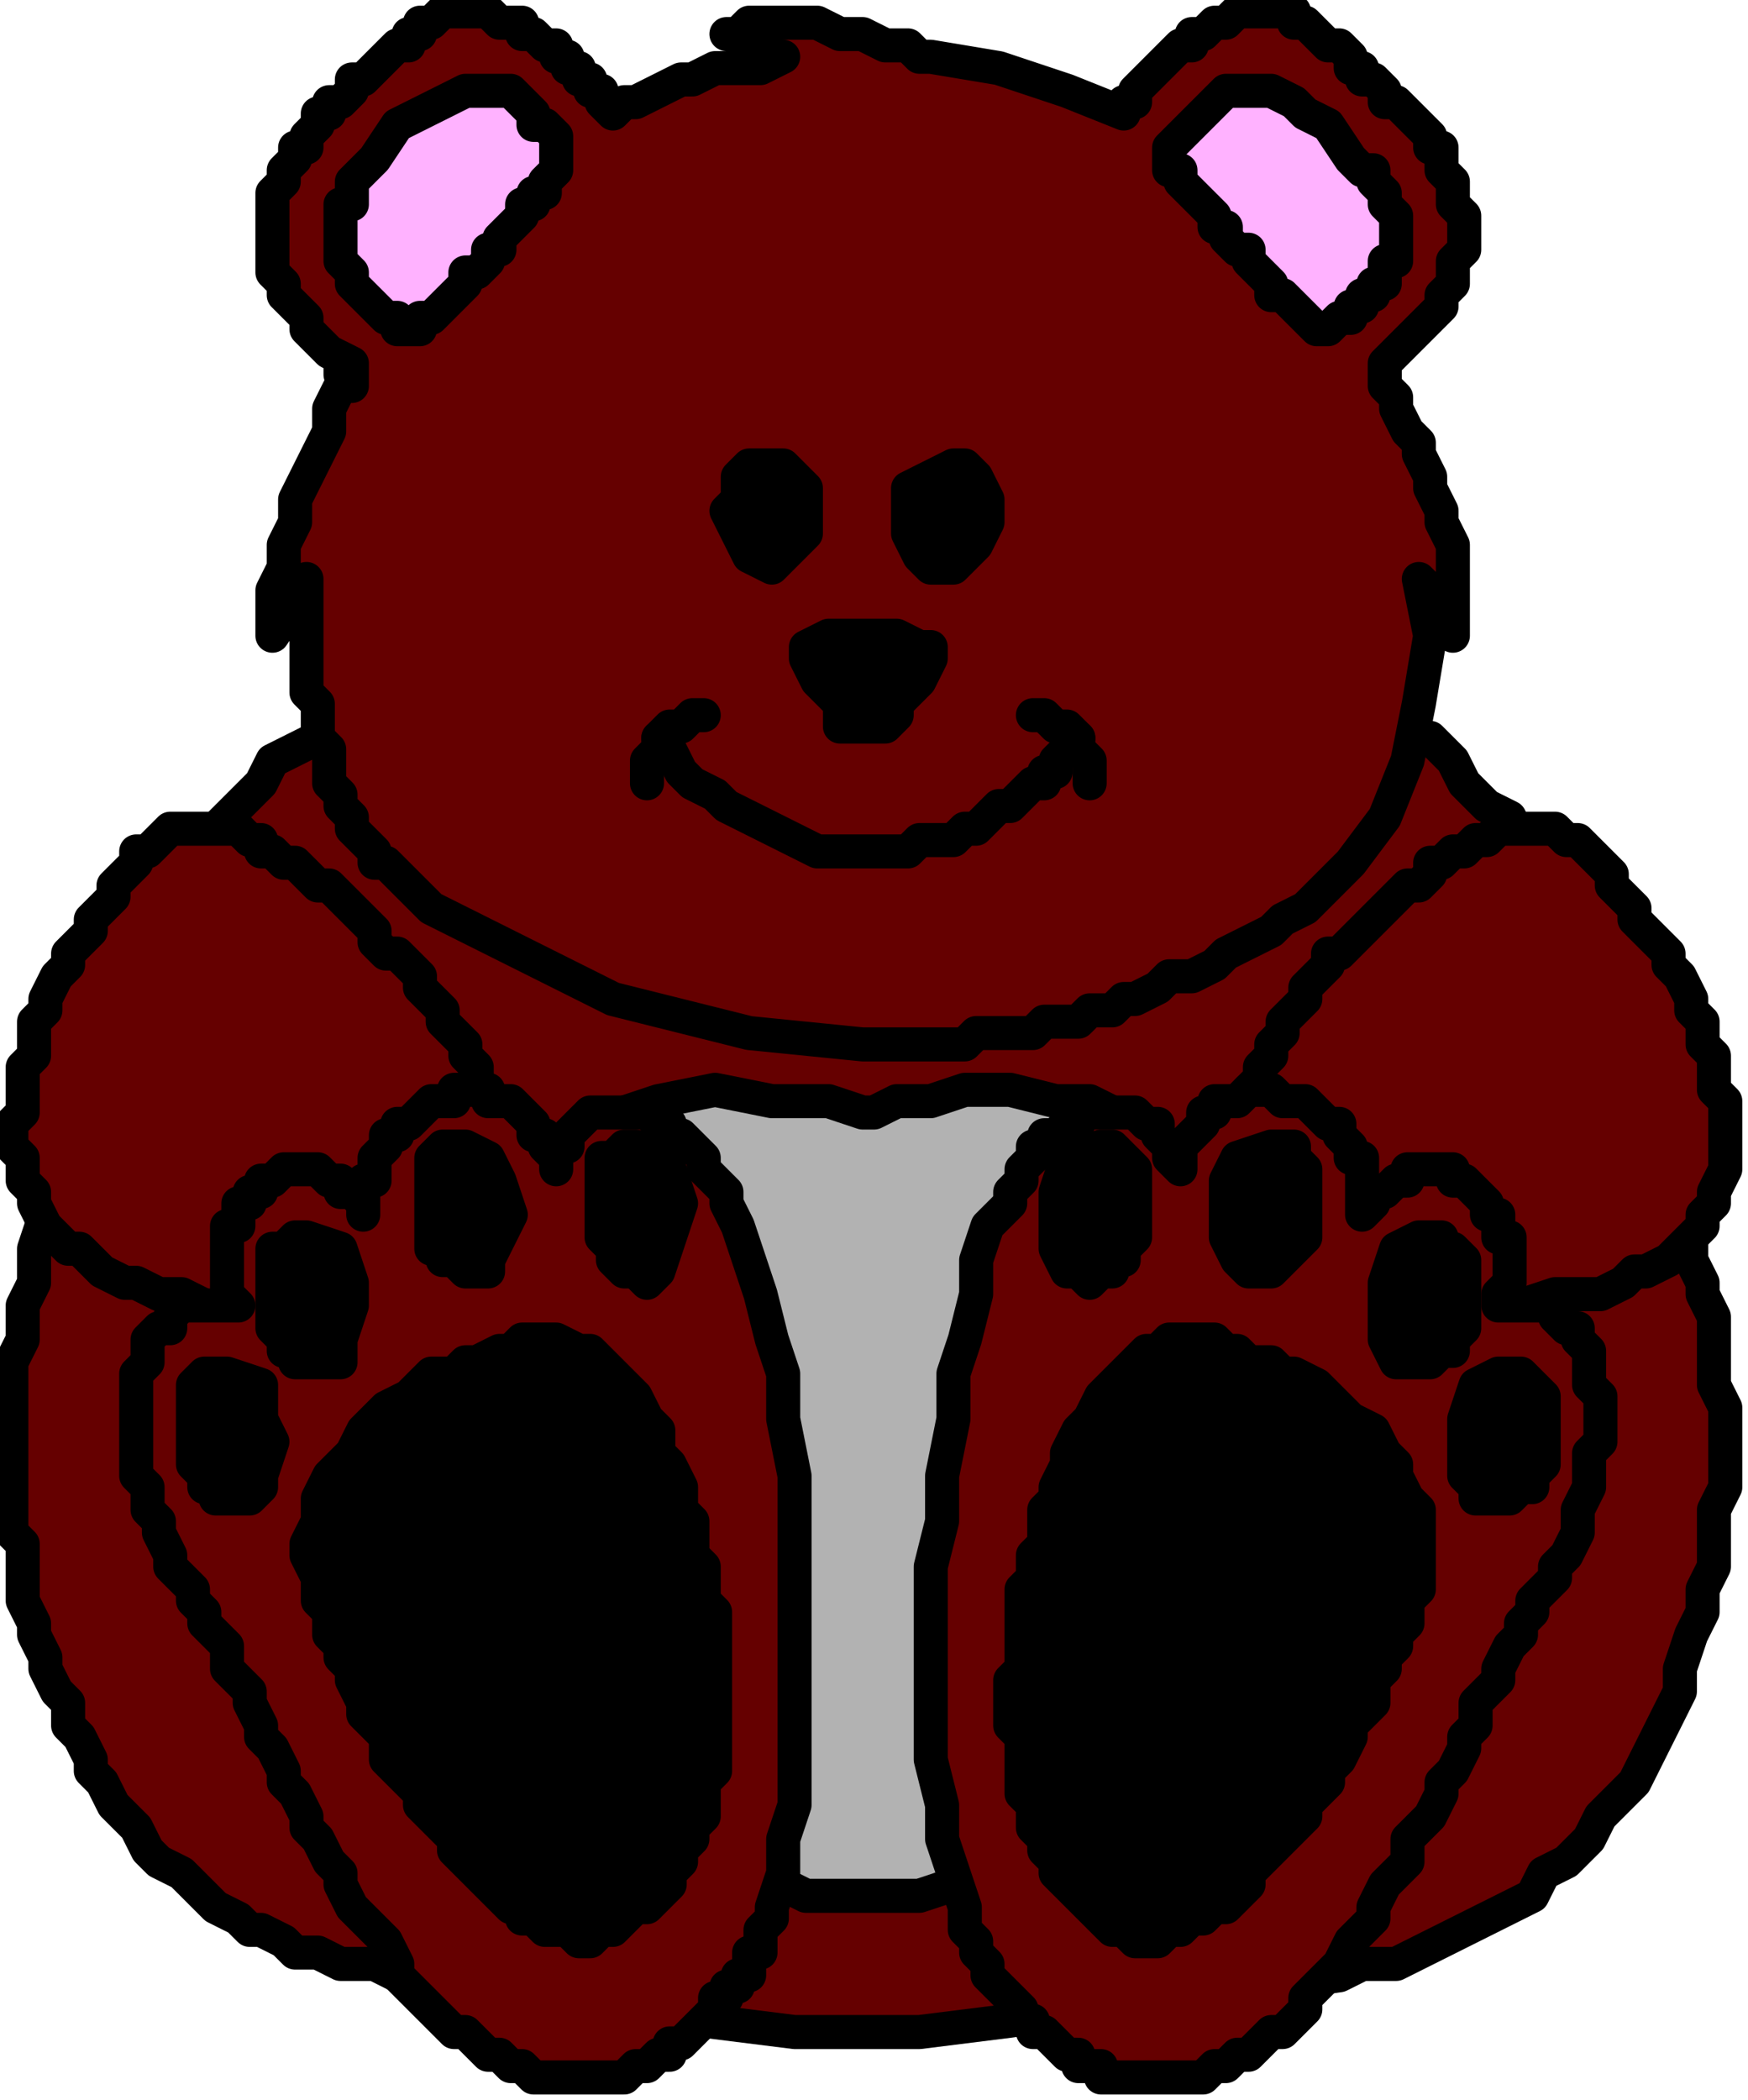 <?xml version="1.0" encoding="UTF-8" standalone="no"?>
<svg
   xmlns:dc="http://purl.org/dc/elements/1.1/"
   xmlns:cc="http://creativecommons.org/ns#"
   xmlns:rdf="http://www.w3.org/1999/02/22-rdf-syntax-ns#"
   xmlns:svg="http://www.w3.org/2000/svg"
   xmlns="http://www.w3.org/2000/svg"
   xmlns:sodipodi="http://sodipodi.sourceforge.net/DTD/sodipodi-0.dtd"
   xmlns:inkscape="http://www.inkscape.org/namespaces/inkscape"
   version="1.0"
   width="40.746mm"
   height="48.948mm"
   id="svg63"
   sodipodi:docname="TOY004.WMF">
  <sodipodi:namedview
     pagecolor="#ffffff"
     bordercolor="#666666"
     borderopacity="1"
     objecttolerance="10"
     gridtolerance="10"
     guidetolerance="10"
     inkscape:pageopacity="0"
     inkscape:pageshadow="2"
     inkscape:window-width="640"
     inkscape:window-height="480"
     id="namedview65" />
  <defs
     id="defs3">
    <pattern
       id="WMFhbasepattern"
       patternUnits="userSpaceOnUse"
       width="6"
       height="6"
       x="0"
       y="0" />
  </defs>
  <path
     style="fill:none;stroke:none;"
     d="  M 0,0   L 153,0   L 153,184   L 0,184   z "
     id="path5" />
  <path
     style="fill:#650000;fill-rule:evenodd;fill-opacity:1;stroke:none;"
     d="  M 125,65   L 126,65   L 127,66   L 128,67   L 129,69   L 130,70   L 131,71   L 133,72   L 134,74   L 135,75   L 136,77   L 137,78   L 138,80   L 139,82   L 140,83   L 140,85   L 141,87   L 142,89   L 143,90   L 144,92   L 144,94   L 145,96   L 146,98   L 146,100   L 147,102   L 148,104   L 148,105   L 149,107   L 149,109   L 149,111   L 150,113   L 150,114   L 151,116   L 151,118   L 151,119   L 151,121   L 151,122   L 152,124   L 152,125   L 152,126   L 152,126   L 152,129   L 152,131   L 151,133   L 151,136   L 151,138   L 150,140   L 150,142   L 149,144   L 148,147   L 148,149   L 147,151   L 146,153   L 145,155   L 144,157   L 142,159   L 141,160   L 140,162   L 138,164   L 136,165   L 135,167   L 133,168   L 131,169   L 129,170   L 127,171   L 125,172   L 123,173   L 120,173   L 118,174   L 118,174   L 89,178   L 81,179   L 70,179   L 62,178   L 62,178   L 35,174   L 33,173   L 31,173   L 30,173   L 28,172   L 26,172   L 25,171   L 23,170   L 22,170   L 21,169   L 19,168   L 18,167   L 17,166   L 16,165   L 14,164   L 13,163   L 12,161   L 11,160   L 10,159   L 9,157   L 8,156   L 8,155   L 7,153   L 6,152   L 6,150   L 5,149   L 4,147   L 4,146   L 3,144   L 3,143   L 2,141   L 2,139   L 2,138   L 2,136   L 1,135   L 1,133   L 1,131   L 1,130   L 1,128   L 1,126   L 1,126   L 1,124   L 1,122   L 1,120   L 2,118   L 2,115   L 3,113   L 3,110   L 4,107   L 5,104   L 6,102   L 7,99   L 8,96   L 8,93   L 10,90   L 11,88   L 12,85   L 13,83   L 15,80   L 16,78   L 18,75   L 19,73   L 21,71   L 23,69   L 24,67   L 26,66   L 28,65  z "
     id="path7" />
  <path
     style="fill:none;stroke:#000000;stroke-width:3px;stroke-linecap:round;stroke-linejoin:round;stroke-miterlimit:4;stroke-dasharray:none;stroke-opacity:1;"
     d="  M 125,65   L 126,65   L 127,66   L 128,67   L 129,69   L 130,70   L 131,71   L 133,72   L 134,74   L 135,75   L 136,77   L 137,78   L 138,80   L 139,82   L 140,83   L 140,85   L 141,87   L 142,89   L 143,90   L 144,92   L 144,94   L 145,96   L 146,98   L 146,100   L 147,102   L 148,104   L 148,105   L 149,107   L 149,109   L 149,111   L 150,113   L 150,114   L 151,116   L 151,118   L 151,119   L 151,121   L 151,122   L 152,124   L 152,125   L 152,126   L 152,126   L 152,129   L 152,131   L 151,133   L 151,136   L 151,138   L 150,140   L 150,142   L 149,144   L 148,147   L 148,149   L 147,151   L 146,153   L 145,155   L 144,157   L 142,159   L 141,160   L 140,162   L 138,164   L 136,165   L 135,167   L 133,168   L 131,169   L 129,170   L 127,171   L 125,172   L 123,173   L 120,173   L 118,174   L 118,174   L 89,178   L 81,179   L 70,179   L 62,178   L 62,178   L 35,174   L 33,173   L 31,173   L 30,173   L 28,172   L 26,172   L 25,171   L 23,170   L 22,170   L 21,169   L 19,168   L 18,167   L 17,166   L 16,165   L 14,164   L 13,163   L 12,161   L 11,160   L 10,159   L 9,157   L 8,156   L 8,155   L 7,153   L 6,152   L 6,150   L 5,149   L 4,147   L 4,146   L 3,144   L 3,143   L 2,141   L 2,139   L 2,138   L 2,136   L 1,135   L 1,133   L 1,131   L 1,130   L 1,128   L 1,126   L 1,126   L 1,124   L 1,122   L 1,120   L 2,118   L 2,115   L 3,113   L 3,110   L 4,107   L 5,104   L 6,102   L 7,99   L 8,96   L 8,93   L 10,90   L 11,88   L 12,85   L 13,83   L 15,80   L 16,78   L 18,75   L 19,73   L 21,71   L 23,69   L 24,67   L 26,66   L 28,65  "
     id="path9" />
  <path
     style="fill:#650000;fill-rule:evenodd;fill-opacity:1;stroke:#000000;stroke-width:3px;stroke-linecap:round;stroke-linejoin:round;stroke-miterlimit:4;stroke-dasharray:none;stroke-opacity:1;"
     d="  M 82,5   L 88,6   L 94,8   L 99,10   L 99,10   L 99,10   L 99,9   L 100,9   L 100,8   L 100,8   L 101,7   L 102,6   L 102,6   L 103,5   L 103,5   L 104,4   L 105,4   L 105,3   L 106,3   L 107,2   L 108,2   L 108,2   L 109,1   L 110,1   L 111,1   L 111,1   L 112,1   L 113,1   L 114,1   L 114,2   L 115,2   L 115,2   L 115,2   L 116,3   L 116,3   L 117,4   L 117,4   L 118,4   L 119,5   L 119,6   L 120,6   L 120,7   L 121,7   L 122,8   L 122,9   L 123,9   L 124,10   L 124,10   L 125,11   L 126,12   L 126,13   L 127,13   L 127,14   L 127,15   L 128,16   L 128,17   L 128,18   L 129,19   L 129,19   L 129,20   L 129,21   L 129,22   L 128,23   L 128,24   L 128,25   L 127,26   L 127,27   L 126,28   L 125,29   L 124,30   L 123,31   L 122,32   L 122,32   L 122,32   L 122,33   L 122,33   L 122,33   L 122,33   L 122,32   L 122,32   L 122,33   L 122,33   L 122,33   L 122,34   L 122,34   L 123,35   L 123,36   L 124,38   L 125,39   L 125,40   L 126,42   L 126,43   L 127,45   L 127,46   L 128,48   L 128,49   L 128,51   L 128,52   L 128,53   L 128,55   L 128,56   L 128,56   L 127,53   L 126,52   L 125,51   L 125,51   L 126,56   L 125,62   L 124,67   L 122,72   L 119,76   L 115,80   L 115,80   L 113,81   L 112,82   L 110,83   L 108,84   L 107,85   L 105,86   L 103,86   L 102,87   L 100,88   L 99,88   L 98,89   L 96,89   L 95,90   L 94,90   L 92,90   L 91,91   L 90,91   L 88,91   L 87,91   L 86,91   L 85,92   L 84,92   L 83,92   L 82,92   L 81,92   L 80,92   L 79,92   L 79,92   L 78,92   L 77,92   L 77,92   L 76,92   L 66,91   L 54,88   L 38,80   L 38,80   L 37,79   L 36,78   L 35,77   L 34,76   L 33,76   L 33,75   L 32,74   L 31,73   L 31,72   L 30,71   L 30,70   L 29,69   L 29,67   L 29,66   L 28,65   L 28,64   L 28,63   L 28,62   L 27,61   L 27,59   L 27,58   L 27,57   L 27,56   L 27,54   L 27,53   L 27,52   L 27,51   L 27,51   L 26,52   L 26,53   L 24,56   L 24,56   L 24,54   L 24,52   L 25,50   L 25,48   L 26,46   L 26,44   L 27,42   L 28,40   L 29,38   L 29,36   L 30,34   L 30,34   L 31,34   L 31,33   L 31,33   L 31,32   L 31,32   L 31,32   L 31,32   L 30,33   L 30,33   L 30,33   L 30,33   L 30,32   L 31,32   L 31,32   L 29,31   L 28,30   L 27,29   L 27,28   L 26,27   L 25,26   L 25,25   L 24,24   L 24,23   L 24,22   L 24,21   L 24,20   L 24,19   L 24,19   L 24,18   L 24,17   L 25,16   L 25,15   L 26,14   L 26,13   L 27,13   L 27,12   L 28,11   L 28,10   L 29,10   L 29,9   L 30,9   L 31,8   L 31,7   L 32,7   L 33,6   L 33,6   L 34,5   L 35,4   L 35,4   L 36,4   L 36,3   L 37,3   L 37,2   L 37,2   L 38,2   L 38,2   L 39,1   L 40,1   L 40,1   L 41,1   L 41,1   L 42,1   L 43,1   L 43,1   L 44,2   L 45,2   L 46,2   L 46,3   L 47,3   L 47,3   L 48,4   L 49,4   L 49,5   L 50,5   L 50,6   L 51,6   L 51,7   L 52,7   L 52,8   L 53,8   L 53,9   L 53,9   L 54,10   L 54,10   L 54,10   L 55,9   L 56,9   L 58,8   L 60,7   L 61,7   L 63,6   L 65,6   L 67,6   L 69,5   L 69,5   L 68,5   L 67,4   L 66,3   L 65,3   L 64,3   L 64,3   L 65,3   L 66,2   L 68,2   L 70,2   L 72,2   L 74,3   L 76,3   L 78,4   L 80,4   L 81,5   L 82,5  z "
     id="path11" />
  <path
     style="fill:#650000;fill-rule:evenodd;fill-opacity:1;stroke:none;"
     d="  M 43,96   L 42,96   L 42,95   L 42,94   L 41,93   L 41,92   L 40,91   L 39,90   L 39,89   L 38,88   L 37,87   L 37,86   L 36,85   L 35,84   L 34,84   L 33,83   L 33,82   L 32,81   L 31,80   L 30,79   L 29,78   L 28,78   L 27,77   L 26,76   L 25,76   L 24,75   L 23,75   L 23,74   L 22,74   L 21,73   L 20,73   L 19,73   L 18,73   L 17,73   L 17,73   L 16,73   L 15,73   L 14,74   L 14,74   L 13,75   L 13,75   L 12,75   L 12,76   L 11,77   L 10,78   L 10,79   L 9,80   L 8,81   L 8,82   L 7,83   L 6,84   L 6,85   L 5,86   L 4,88   L 4,89   L 3,90   L 3,91   L 3,93   L 2,94   L 2,95   L 2,97   L 2,98   L 1,99   L 1,101   L 2,102   L 2,103   L 2,104   L 3,105   L 3,106   L 4,108   L 5,109   L 6,110   L 7,110   L 8,111   L 9,112   L 11,113   L 12,113   L 14,114   L 16,114   L 18,115  z "
     id="path13" />
  <path
     style="fill:none;stroke:#000000;stroke-width:3px;stroke-linecap:round;stroke-linejoin:round;stroke-miterlimit:4;stroke-dasharray:none;stroke-opacity:1;"
     d="  M 43,96   L 42,96   L 42,95   L 42,94   L 41,93   L 41,92   L 40,91   L 39,90   L 39,89   L 38,88   L 37,87   L 37,86   L 36,85   L 35,84   L 34,84   L 33,83   L 33,82   L 32,81   L 31,80   L 30,79   L 29,78   L 28,78   L 27,77   L 26,76   L 25,76   L 24,75   L 23,75   L 23,74   L 22,74   L 21,73   L 20,73   L 19,73   L 18,73   L 17,73   L 17,73   L 16,73   L 15,73   L 14,74   L 14,74   L 13,75   L 13,75   L 12,75   L 12,76   L 11,77   L 10,78   L 10,79   L 9,80   L 8,81   L 8,82   L 7,83   L 6,84   L 6,85   L 5,86   L 4,88   L 4,89   L 3,90   L 3,91   L 3,93   L 2,94   L 2,95   L 2,97   L 2,98   L 1,99   L 1,101   L 2,102   L 2,103   L 2,104   L 3,105   L 3,106   L 4,108   L 5,109   L 6,110   L 7,110   L 8,111   L 9,112   L 11,113   L 12,113   L 14,114   L 16,114   L 18,115  "
     id="path15" />
  <path
     style="fill:#650000;fill-rule:evenodd;fill-opacity:1;stroke:none;"
     d="  M 110,96   L 110,96   L 111,95   L 111,94   L 112,93   L 112,92   L 113,91   L 113,90   L 114,89   L 115,88   L 115,87   L 116,86   L 117,85   L 117,84   L 118,84   L 119,83   L 120,82   L 121,81   L 122,80   L 123,79   L 124,78   L 125,78   L 126,77   L 126,76   L 127,76   L 128,75   L 129,75   L 130,74   L 131,74   L 132,73   L 133,73   L 134,73   L 134,73   L 135,73   L 136,73   L 137,73   L 137,73   L 138,74   L 139,74   L 140,75   L 140,75   L 140,75   L 141,76   L 142,77   L 142,78   L 143,79   L 144,80   L 144,81   L 145,82   L 146,83   L 147,84   L 147,85   L 148,86   L 149,88   L 149,89   L 150,90   L 150,92   L 151,93   L 151,94   L 151,96   L 152,97   L 152,99   L 152,100   L 152,101   L 152,102   L 152,103   L 151,105   L 151,106   L 150,107   L 150,108   L 149,109   L 148,110   L 147,111   L 145,112   L 144,112   L 143,113   L 141,114   L 139,114   L 137,114   L 134,115  z "
     id="path17" />
  <path
     style="fill:none;stroke:#000000;stroke-width:3px;stroke-linecap:round;stroke-linejoin:round;stroke-miterlimit:4;stroke-dasharray:none;stroke-opacity:1;"
     d="  M 110,96   L 110,96   L 111,95   L 111,94   L 112,93   L 112,92   L 113,91   L 113,90   L 114,89   L 115,88   L 115,87   L 116,86   L 117,85   L 117,84   L 118,84   L 119,83   L 120,82   L 121,81   L 122,80   L 123,79   L 124,78   L 125,78   L 126,77   L 126,76   L 127,76   L 128,75   L 129,75   L 130,74   L 131,74   L 132,73   L 133,73   L 134,73   L 134,73   L 135,73   L 136,73   L 137,73   L 137,73   L 138,74   L 139,74   L 140,75   L 140,75   L 140,75   L 141,76   L 142,77   L 142,78   L 143,79   L 144,80   L 144,81   L 145,82   L 146,83   L 147,84   L 147,85   L 148,86   L 149,88   L 149,89   L 150,90   L 150,92   L 151,93   L 151,94   L 151,96   L 152,97   L 152,99   L 152,100   L 152,101   L 152,102   L 152,103   L 151,105   L 151,106   L 150,107   L 150,108   L 149,109   L 148,110   L 147,111   L 145,112   L 144,112   L 143,113   L 141,114   L 139,114   L 137,114   L 134,115  "
     id="path19" />
  <path
     style="fill:#b2b2b2;fill-rule:evenodd;fill-opacity:1;stroke:#000000;stroke-width:3px;stroke-linecap:round;stroke-linejoin:round;stroke-miterlimit:4;stroke-dasharray:none;stroke-opacity:1;"
     d="  M 69,166   L 71,167   L 74,167   L 78,167   L 81,167   L 84,166   L 84,166   L 98,98   L 96,97   L 93,97   L 89,96   L 85,96   L 82,97   L 79,97   L 77,98   L 77,98   L 76,98   L 73,97   L 68,97   L 63,96   L 58,97   L 55,98   L 55,98   L 69,166  z "
     id="path21" />
  <path
     style="fill:#650000;fill-rule:evenodd;fill-opacity:1;stroke:#000000;stroke-width:3px;stroke-linecap:round;stroke-linejoin:round;stroke-miterlimit:4;stroke-dasharray:none;stroke-opacity:1;"
     d="  M 68,168   L 69,165   L 69,162   L 70,159   L 70,155   L 70,151   L 70,147   L 70,143   L 70,138   L 70,134   L 70,130   L 69,125   L 69,121   L 68,118   L 67,114   L 66,111   L 65,108   L 64,106   L 64,106   L 64,105   L 63,104   L 62,103   L 62,102   L 61,101   L 61,101   L 60,100   L 59,100   L 59,99   L 58,99   L 58,99   L 57,98   L 57,98   L 56,98   L 55,98   L 55,98   L 54,98   L 54,98   L 54,98   L 53,98   L 53,98   L 52,98   L 52,98   L 51,99   L 51,99   L 51,99   L 50,100   L 50,100   L 50,100   L 50,101   L 49,101   L 49,102   L 49,102   L 49,103   L 49,103   L 49,102   L 48,101   L 48,100   L 47,100   L 47,99   L 46,98   L 46,98   L 45,97   L 45,97   L 44,97   L 43,97   L 43,96   L 42,96   L 42,96   L 41,96   L 40,96   L 40,97   L 39,97   L 39,97   L 38,97   L 38,97   L 37,98   L 37,98   L 36,99   L 36,99   L 35,99   L 35,100   L 34,100   L 34,101   L 34,101   L 33,102   L 33,102   L 33,103   L 33,104   L 32,104   L 32,105   L 32,105   L 32,106   L 32,107   L 32,107   L 32,106   L 31,105   L 31,105   L 30,105   L 30,104   L 29,104   L 29,104   L 28,103   L 28,103   L 27,103   L 27,103   L 26,103   L 26,103   L 25,103   L 25,103   L 24,104   L 24,104   L 23,104   L 23,105   L 23,105   L 22,105   L 22,106   L 21,106   L 21,107   L 21,107   L 21,108   L 20,108   L 20,109   L 20,109   L 20,110   L 20,110   L 20,111   L 20,111   L 20,112   L 20,112   L 20,113   L 20,114   L 20,114   L 21,115   L 21,115   L 20,115   L 19,115   L 18,115   L 17,115   L 16,115   L 15,116   L 15,117   L 14,117   L 13,118   L 13,119   L 13,120   L 12,121   L 12,122   L 12,123   L 12,124   L 12,126   L 12,127   L 12,128   L 12,130   L 13,131   L 13,133   L 14,134   L 14,135   L 15,137   L 15,138   L 16,139   L 17,140   L 17,140   L 17,141   L 18,142   L 18,143   L 19,144   L 20,145   L 20,147   L 21,148   L 22,149   L 22,150   L 23,152   L 23,153   L 24,154   L 25,156   L 25,157   L 26,158   L 27,160   L 27,161   L 28,162   L 29,164   L 30,165   L 30,166   L 31,168   L 32,169   L 33,170   L 34,171   L 35,173   L 35,174   L 36,175   L 37,176   L 38,177   L 39,178   L 40,179   L 41,179   L 42,180   L 43,181   L 44,181   L 45,182   L 45,182   L 46,182   L 47,183   L 48,183   L 49,183   L 50,183   L 51,183   L 51,183   L 52,183   L 53,183   L 54,183   L 54,183   L 55,183   L 56,182   L 57,182   L 57,182   L 58,181   L 59,181   L 59,180   L 60,180   L 61,179   L 61,179   L 62,178   L 62,178   L 63,177   L 63,176   L 64,176   L 64,175   L 65,175   L 65,174   L 66,174   L 66,173   L 66,172   L 67,172   L 67,171   L 67,170   L 67,170   L 68,169   L 68,169   L 68,168  z "
     id="path23" />
  <path
     style="fill:#000000;fill-rule:evenodd;fill-opacity:1;stroke:#000000;stroke-width:3px;stroke-linecap:round;stroke-linejoin:round;stroke-miterlimit:4;stroke-dasharray:none;stroke-opacity:1;"
     d="  M 20,121   L 19,121   L 18,121   L 17,122   L 17,123   L 17,124   L 17,125   L 17,127   L 17,128   L 17,129   L 17,129   L 18,130   L 18,131   L 19,131   L 19,132   L 20,132   L 21,132   L 21,132   L 22,132   L 22,132   L 23,131   L 23,131   L 23,130   L 24,127   L 23,125   L 23,122   L 20,121  z "
     id="path25" />
  <path
     style="fill:#000000;fill-rule:evenodd;fill-opacity:1;stroke:#000000;stroke-width:3px;stroke-linecap:round;stroke-linejoin:round;stroke-miterlimit:4;stroke-dasharray:none;stroke-opacity:1;"
     d="  M 27,109   L 26,109   L 25,110   L 24,110   L 24,111   L 24,112   L 24,114   L 24,115   L 24,116   L 24,117   L 24,117   L 25,118   L 25,119   L 26,119   L 26,120   L 27,120   L 28,120   L 28,120   L 29,120   L 29,120   L 30,120   L 30,120   L 30,118   L 31,115   L 31,113   L 30,110   L 27,109  z "
     id="path27" />
  <path
     style="fill:#000000;fill-rule:evenodd;fill-opacity:1;stroke:#000000;stroke-width:3px;stroke-linecap:round;stroke-linejoin:round;stroke-miterlimit:4;stroke-dasharray:none;stroke-opacity:1;"
     d="  M 41,101   L 40,101   L 39,101   L 38,102   L 38,103   L 38,104   L 38,105   L 38,106   L 38,108   L 38,109   L 38,109   L 38,110   L 39,110   L 39,111   L 40,111   L 41,112   L 41,112   L 42,112   L 43,112   L 43,112   L 43,111   L 43,111   L 44,109   L 45,107   L 44,104   L 43,102   L 41,101  z "
     id="path29" />
  <path
     style="fill:#000000;fill-rule:evenodd;fill-opacity:1;stroke:#000000;stroke-width:3px;stroke-linecap:round;stroke-linejoin:round;stroke-miterlimit:4;stroke-dasharray:none;stroke-opacity:1;"
     d="  M 56,101   L 55,101   L 54,102   L 53,102   L 53,103   L 53,104   L 53,106   L 53,107   L 53,108   L 53,109   L 53,109   L 54,110   L 54,111   L 55,112   L 55,112   L 56,112   L 57,113   L 57,113   L 58,112   L 58,112   L 58,112   L 59,109   L 60,106   L 59,103   L 56,101  z "
     id="path31" />
  <path
     style="fill:#000000;fill-rule:evenodd;fill-opacity:1;stroke:#000000;stroke-width:3px;stroke-linecap:round;stroke-linejoin:round;stroke-miterlimit:4;stroke-dasharray:none;stroke-opacity:1;"
     d="  M 60,132   L 60,131   L 59,129   L 58,128   L 58,126   L 57,125   L 56,123   L 55,122   L 54,121   L 53,120   L 52,119   L 51,119   L 49,118   L 48,118   L 48,118   L 47,118   L 46,118   L 45,119   L 44,119   L 42,120   L 41,120   L 40,121   L 38,121   L 37,122   L 36,123   L 34,124   L 33,125   L 32,126   L 31,128   L 30,129   L 29,130   L 28,132   L 28,133   L 28,134   L 27,136   L 27,137   L 28,139   L 28,139   L 28,140   L 28,141   L 29,142   L 29,143   L 29,144   L 30,145   L 30,146   L 31,147   L 31,148   L 32,150   L 32,151   L 33,152   L 34,153   L 34,155   L 35,156   L 36,157   L 37,158   L 37,159   L 38,160   L 39,161   L 40,162   L 40,163   L 41,164   L 42,165   L 43,166   L 44,167   L 45,168   L 46,168   L 46,169   L 47,169   L 48,170   L 49,170   L 50,170   L 51,171   L 52,171   L 52,171   L 53,170   L 54,170   L 54,170   L 54,170   L 55,169   L 56,168   L 57,168   L 58,167   L 59,166   L 59,165   L 60,164   L 60,163   L 61,162   L 61,161   L 62,160   L 62,159   L 62,158   L 62,157   L 63,156   L 63,155   L 63,154   L 63,153   L 63,152   L 63,151   L 63,150   L 63,149   L 63,148   L 63,147   L 63,146   L 63,144   L 63,143   L 63,142   L 62,141   L 62,140   L 62,139   L 62,138   L 62,138   L 61,137   L 61,136   L 61,135   L 61,134   L 60,133   L 60,132  z "
     id="path33" />
  <path
     style="fill:#650000;fill-rule:evenodd;fill-opacity:1;stroke:#000000;stroke-width:3px;stroke-linecap:round;stroke-linejoin:round;stroke-miterlimit:4;stroke-dasharray:none;stroke-opacity:1;"
     d="  M 85,168   L 84,165   L 83,162   L 83,159   L 82,155   L 82,151   L 82,147   L 82,143   L 82,138   L 83,134   L 83,130   L 84,125   L 84,121   L 85,118   L 86,114   L 86,111   L 87,108   L 89,106   L 89,106   L 89,105   L 90,104   L 90,103   L 91,102   L 91,101   L 92,101   L 92,100   L 93,100   L 94,99   L 94,99   L 95,99   L 95,98   L 96,98   L 96,98   L 97,98   L 97,98   L 98,98   L 98,98   L 99,98   L 99,98   L 100,98   L 100,98   L 100,98   L 101,99   L 101,99   L 102,99   L 102,99   L 102,100   L 102,100   L 103,101   L 103,101   L 103,101   L 103,102   L 103,102   L 104,103   L 104,103   L 104,102   L 104,101   L 105,100   L 105,100   L 106,99   L 106,98   L 107,98   L 107,97   L 108,97   L 109,97   L 109,97   L 110,96   L 110,96   L 111,96   L 112,96   L 112,96   L 113,97   L 113,97   L 114,97   L 115,97   L 115,97   L 116,98   L 116,98   L 117,99   L 117,99   L 118,99   L 118,100   L 118,100   L 119,101   L 119,101   L 119,102   L 120,102   L 120,103   L 120,104   L 120,104   L 120,105   L 120,105   L 120,106   L 120,107   L 120,107   L 121,106   L 121,105   L 122,105   L 122,105   L 123,104   L 123,104   L 124,104   L 124,103   L 125,103   L 125,103   L 126,103   L 126,103   L 127,103   L 127,103   L 128,103   L 128,104   L 129,104   L 129,104   L 130,105   L 130,105   L 130,105   L 131,106   L 131,106   L 131,107   L 132,107   L 132,108   L 132,108   L 132,109   L 133,109   L 133,110   L 133,110   L 133,111   L 133,111   L 133,112   L 133,112   L 133,113   L 132,114   L 132,114   L 132,115   L 132,115   L 133,115   L 134,115   L 135,115   L 136,115   L 137,115   L 137,116   L 138,117   L 139,117   L 139,118   L 140,119   L 140,120   L 140,121   L 140,122   L 141,123   L 141,124   L 141,126   L 141,127   L 140,128   L 140,130   L 140,131   L 139,133   L 139,134   L 139,135   L 138,137   L 137,138   L 137,139   L 136,140   L 136,140   L 135,141   L 135,142   L 134,143   L 134,144   L 133,145   L 132,147   L 132,148   L 131,149   L 130,150   L 130,152   L 129,153   L 129,154   L 128,156   L 127,157   L 127,158   L 126,160   L 125,161   L 124,162   L 124,164   L 123,165   L 122,166   L 121,168   L 121,169   L 120,170   L 119,171   L 118,173   L 117,174   L 116,175   L 115,176   L 115,177   L 114,178   L 113,179   L 112,179   L 111,180   L 110,181   L 109,181   L 108,182   L 108,182   L 107,182   L 106,183   L 105,183   L 104,183   L 103,183   L 102,183   L 101,183   L 100,183   L 100,183   L 99,183   L 98,183   L 97,183   L 97,182   L 96,182   L 95,182   L 95,181   L 94,181   L 93,180   L 93,180   L 92,179   L 91,179   L 91,178   L 90,178   L 90,177   L 89,176   L 89,176   L 88,175   L 88,175   L 87,174   L 87,174   L 87,173   L 86,172   L 86,172   L 86,171   L 85,170   L 85,170   L 85,169   L 85,169   L 85,168  z "
     id="path35" />
  <path
     style="fill:#000000;fill-rule:evenodd;fill-opacity:1;stroke:#000000;stroke-width:3px;stroke-linecap:round;stroke-linejoin:round;stroke-miterlimit:4;stroke-dasharray:none;stroke-opacity:1;"
     d="  M 132,121   L 134,121   L 134,121   L 135,122   L 136,123   L 136,124   L 136,125   L 136,127   L 136,128   L 136,129   L 136,129   L 135,130   L 135,131   L 134,131   L 133,132   L 133,132   L 132,132   L 131,132   L 131,132   L 130,132   L 130,131   L 130,131   L 129,130   L 129,127   L 129,125   L 130,122   L 132,121  z "
     id="path37" />
  <path
     style="fill:#000000;fill-rule:evenodd;fill-opacity:1;stroke:#000000;stroke-width:3px;stroke-linecap:round;stroke-linejoin:round;stroke-miterlimit:4;stroke-dasharray:none;stroke-opacity:1;"
     d="  M 125,109   L 127,109   L 127,110   L 128,110   L 129,111   L 129,112   L 129,114   L 129,115   L 129,116   L 129,117   L 129,117   L 128,118   L 128,119   L 127,119   L 126,120   L 126,120   L 125,120   L 124,120   L 124,120   L 123,120   L 123,120   L 123,120   L 122,118   L 122,115   L 122,113   L 123,110   L 125,109  z "
     id="path39" />
  <path
     style="fill:#000000;fill-rule:evenodd;fill-opacity:1;stroke:#000000;stroke-width:3px;stroke-linecap:round;stroke-linejoin:round;stroke-miterlimit:4;stroke-dasharray:none;stroke-opacity:1;"
     d="  M 112,101   L 113,101   L 114,101   L 114,102   L 115,103   L 115,104   L 115,105   L 115,106   L 115,108   L 115,109   L 115,109   L 114,110   L 114,110   L 113,111   L 113,111   L 112,112   L 111,112   L 111,112   L 110,112   L 110,112   L 109,111   L 109,111   L 108,109   L 108,107   L 108,104   L 109,102   L 112,101  z "
     id="path41" />
  <path
     style="fill:#000000;fill-rule:evenodd;fill-opacity:1;stroke:#000000;stroke-width:3px;stroke-linecap:round;stroke-linejoin:round;stroke-miterlimit:4;stroke-dasharray:none;stroke-opacity:1;"
     d="  M 97,101   L 98,101   L 99,102   L 99,102   L 100,103   L 100,104   L 100,106   L 100,107   L 100,108   L 100,109   L 100,109   L 99,110   L 99,111   L 98,111   L 98,112   L 97,112   L 96,113   L 96,113   L 95,112   L 95,112   L 94,112   L 94,112   L 93,110   L 93,107   L 93,105   L 94,102   L 97,101  z "
     id="path43" />
  <path
     style="fill:#000000;fill-rule:evenodd;fill-opacity:1;stroke:#000000;stroke-width:3px;stroke-linecap:round;stroke-linejoin:round;stroke-miterlimit:4;stroke-dasharray:none;stroke-opacity:1;"
     d="  M 93,132   L 93,131   L 94,129   L 94,128   L 95,126   L 96,125   L 97,123   L 98,122   L 99,121   L 100,120   L 101,119   L 102,119   L 103,118   L 105,118   L 105,118   L 106,118   L 107,118   L 108,119   L 109,119   L 110,120   L 112,120   L 113,121   L 114,121   L 116,122   L 117,123   L 118,124   L 119,125   L 121,126   L 122,128   L 123,129   L 123,130   L 124,132   L 125,133   L 125,134   L 125,136   L 125,137   L 125,139   L 125,139   L 125,140   L 124,141   L 124,142   L 124,143   L 123,144   L 123,145   L 122,146   L 122,147   L 121,148   L 121,150   L 120,151   L 119,152   L 119,153   L 118,155   L 117,156   L 117,157   L 116,158   L 115,159   L 115,160   L 114,161   L 113,162   L 112,163   L 111,164   L 110,165   L 110,166   L 109,167   L 108,168   L 107,168   L 106,169   L 105,169   L 104,170   L 104,170   L 103,170   L 102,171   L 101,171   L 100,171   L 99,170   L 99,170   L 98,170   L 98,170   L 97,169   L 96,168   L 96,168   L 95,167   L 94,166   L 93,165   L 93,164   L 92,163   L 92,162   L 91,161   L 91,160   L 91,159   L 90,158   L 90,157   L 90,156   L 90,155   L 90,154   L 90,153   L 89,152   L 89,151   L 89,150   L 89,149   L 89,148   L 90,147   L 90,146   L 90,144   L 90,143   L 90,142   L 90,141   L 90,140   L 91,139   L 91,138   L 91,138   L 91,137   L 92,136   L 92,135   L 92,134   L 92,133   L 93,132  z "
     id="path45" />
  <path
     style="fill:#000000;fill-rule:evenodd;fill-opacity:1;stroke:#000000;stroke-width:3px;stroke-linecap:round;stroke-linejoin:round;stroke-miterlimit:4;stroke-dasharray:none;stroke-opacity:1;"
     d="  M 68,50   L 69,49   L 70,48   L 71,47   L 71,45   L 71,45   L 71,43   L 69,41   L 68,41   L 68,41   L 66,41   L 65,42   L 65,44   L 64,45   L 64,45   L 65,47   L 66,49   L 68,50  z "
     id="path47" />
  <path
     style="fill:none;stroke:#000000;stroke-width:3px;stroke-linecap:round;stroke-linejoin:round;stroke-miterlimit:4;stroke-dasharray:none;stroke-opacity:1;"
     d="  M 62,63   L 61,63   L 60,64   L 59,64   L 58,65   L 58,66   L 57,67   L 57,68   L 57,69  "
     id="path49" />
  <path
     style="fill:#ffb2ff;fill-rule:evenodd;fill-opacity:1;stroke:#000000;stroke-width:3px;stroke-linecap:round;stroke-linejoin:round;stroke-miterlimit:4;stroke-dasharray:none;stroke-opacity:1;"
     d="  M 49,14   L 49,13   L 49,12   L 48,11   L 47,11   L 47,10   L 46,9   L 45,8   L 43,8   L 42,8   L 41,8   L 39,9   L 37,10   L 35,11   L 33,14   L 33,14   L 32,15   L 32,15   L 31,16   L 31,17   L 31,18   L 30,18   L 30,19   L 30,20   L 30,20   L 30,21   L 30,21   L 30,22   L 30,22   L 30,23   L 30,23   L 31,24   L 31,24   L 31,25   L 31,25   L 32,26   L 32,26   L 32,26   L 33,27   L 33,27   L 33,27   L 34,28   L 34,28   L 34,28   L 35,28   L 35,28   L 35,29   L 35,29   L 35,29   L 36,29   L 36,29   L 36,29   L 36,29   L 37,29   L 37,28   L 38,28   L 38,28   L 39,27   L 39,27   L 40,26   L 40,26   L 41,25   L 41,24   L 42,24   L 43,23   L 43,22   L 44,22   L 44,21   L 45,20   L 45,20   L 46,19   L 46,18   L 47,18   L 47,17   L 48,17   L 48,16   L 48,16   L 49,15   L 49,15   L 49,15   L 49,14   L 49,14   L 49,14  z "
     id="path51" />
  <path
     style="fill:#000000;fill-rule:evenodd;fill-opacity:1;stroke:#000000;stroke-width:3px;stroke-linecap:round;stroke-linejoin:round;stroke-miterlimit:4;stroke-dasharray:none;stroke-opacity:1;"
     d="  M 84,50   L 82,50   L 81,49   L 80,47   L 80,46   L 80,46   L 80,43   L 82,42   L 84,41   L 84,41   L 85,41   L 86,42   L 87,44   L 87,46   L 87,46   L 86,48   L 85,49   L 84,50  z "
     id="path53" />
  <path
     style="fill:#000000;fill-rule:evenodd;fill-opacity:1;stroke:#000000;stroke-width:3px;stroke-linecap:round;stroke-linejoin:round;stroke-miterlimit:4;stroke-dasharray:none;stroke-opacity:1;"
     d="  M 77,64   L 78,64   L 79,63   L 79,62   L 79,62   L 80,61   L 81,60   L 82,58   L 82,58   L 82,57   L 81,57   L 79,56   L 78,56   L 78,56   L 75,56   L 73,56   L 71,57   L 71,58   L 71,58   L 72,60   L 73,61   L 74,62   L 74,62   L 74,63   L 74,64   L 75,64   L 75,64   L 77,64  z "
     id="path55" />
  <path
     style="fill:none;stroke:#000000;stroke-width:3px;stroke-linecap:round;stroke-linejoin:round;stroke-miterlimit:4;stroke-dasharray:none;stroke-opacity:1;"
     d="  M 91,63   L 92,63   L 93,64   L 94,64   L 95,65   L 95,66   L 96,67   L 96,68   L 96,69  "
     id="path57" />
  <path
     style="fill:none;stroke:#000000;stroke-width:3px;stroke-linecap:round;stroke-linejoin:round;stroke-miterlimit:4;stroke-dasharray:none;stroke-opacity:1;"
     d="  M 95,65   L 94,66   L 94,66   L 93,67   L 93,68   L 92,68   L 92,69   L 91,69   L 90,70   L 90,70   L 89,71   L 88,71   L 87,72   L 87,72   L 86,73   L 85,73   L 84,74   L 83,74   L 82,74   L 81,74   L 80,75   L 79,75   L 78,75   L 77,75   L 76,75   L 76,75   L 74,75   L 72,75   L 70,74   L 68,73   L 66,72   L 64,71   L 63,70   L 61,69   L 60,68   L 59,66   L 58,65  "
     id="path59" />
  <path
     style="fill:#ffb2ff;fill-rule:evenodd;fill-opacity:1;stroke:#000000;stroke-width:3px;stroke-linecap:round;stroke-linejoin:round;stroke-miterlimit:4;stroke-dasharray:none;stroke-opacity:1;"
     d="  M 103,14   L 103,13   L 104,12   L 105,11   L 105,11   L 106,10   L 107,9   L 108,8   L 109,8   L 111,8   L 112,8   L 114,9   L 115,10   L 117,11   L 119,14   L 119,14   L 120,15   L 121,15   L 121,16   L 122,17   L 122,18   L 122,18   L 123,19   L 123,20   L 123,20   L 123,21   L 123,21   L 123,22   L 123,22   L 123,23   L 122,23   L 122,24   L 122,24   L 122,25   L 121,25   L 121,26   L 121,26   L 120,26   L 120,27   L 120,27   L 119,27   L 119,28   L 119,28   L 118,28   L 118,28   L 118,28   L 117,29   L 117,29   L 117,29   L 117,29   L 117,29   L 116,29   L 116,29   L 116,29   L 115,28   L 115,28   L 115,28   L 114,27   L 114,27   L 113,26   L 112,26   L 112,25   L 111,24   L 111,24   L 110,23   L 110,22   L 109,22   L 108,21   L 108,20   L 107,20   L 107,19   L 106,18   L 106,18   L 105,17   L 105,17   L 104,16   L 104,16   L 104,15   L 104,15   L 103,15   L 103,14   L 103,14   L 103,14  z "
     id="path61" />
</svg>
